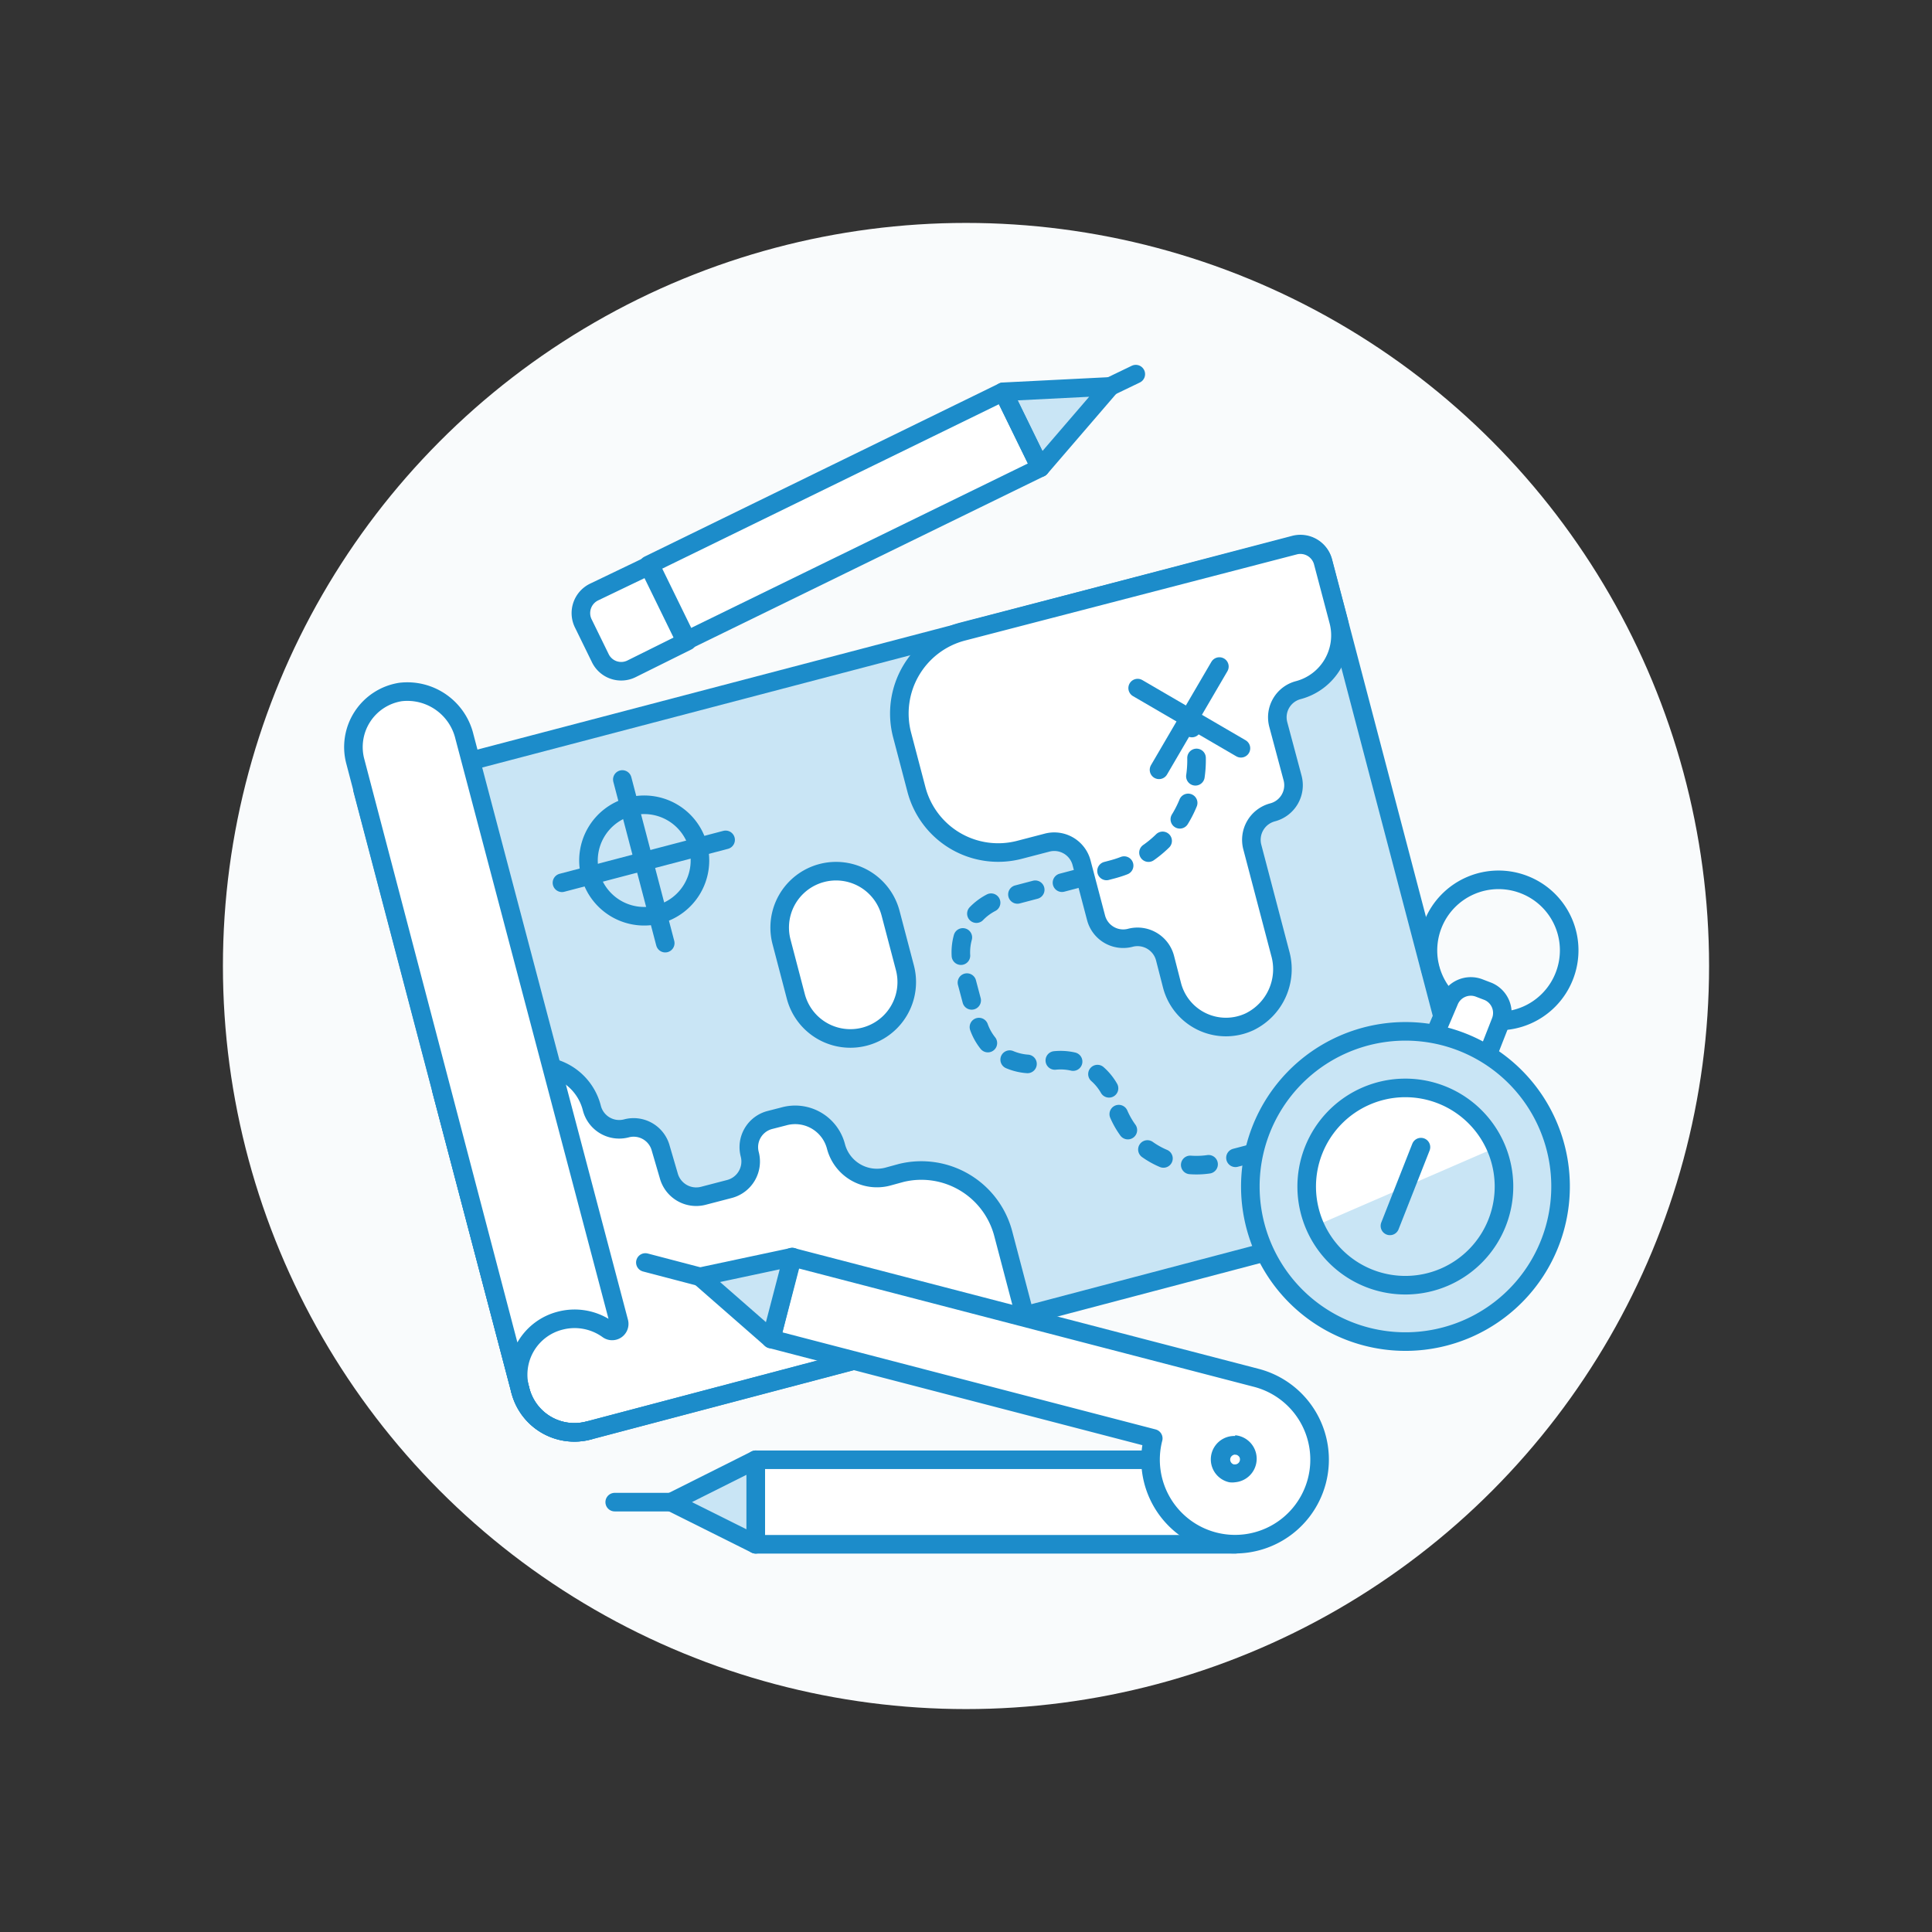 <svg xmlns="http://www.w3.org/2000/svg" width="104" height="104" viewBox="0 0 104 104">
  <rect x="0" y="0" width="104" height="104" fill="#333333" stroke="none"/>
  <defs>
    <style>
      .a {
        fill: #f9fbfc;
      }

      .b, .g {
        fill: #c9e5f5;
      }

      .c, .f {
        fill: #fff;
      }

      .d, .e {
        fill: none;
      }

      .d, .e, .f, .g {
        stroke: #1c8cca;
        stroke-linecap: round;
        stroke-linejoin: round;
      }

      .e {
        stroke-dasharray: 0.99 1.49;
      }

      .h {
        fill: #1c8cca;
      }
    </style>
  </defs>
  <circle class="a" cx="52" cy="52" r="40"/>
  <g>
    <g>
      <path class="b" d="M19.51,42.49,69.68,29.33a1.26,1.26,0,0,1,1.54.9l8.93,34L31.7,77A3,3,0,0,1,28,74.8Z"/>
      <path class="c" d="M23.75,58.64l4.4-1.15a3,3,0,0,1,3.71,2.16h0a1.52,1.52,0,0,0,1.86,1.09h0a1.51,1.51,0,0,1,1.85,1.08L36,63.29a1.53,1.53,0,0,0,1.86,1.08L39.28,64a1.53,1.53,0,0,0,1.08-1.86h0a1.51,1.51,0,0,1,1.08-1.85l.74-.19A2.27,2.27,0,0,1,45,61.71h0a2.28,2.28,0,0,0,2.78,1.63l.73-.2A4.56,4.56,0,0,1,54,66.39l1.16,4.41L31.7,77A3,3,0,0,1,28,74.8Z"/>
      <path class="d" d="M19.51,42.49,69.68,29.33a1.26,1.26,0,0,1,1.54.9l8.93,34L31.7,77A3,3,0,0,1,28,74.8Z"/>
      <path class="c" d="M63.08,53a3,3,0,0,0,4.19,2,3.15,3.15,0,0,0,1.64-3.7l-1.5-5.71a1.53,1.53,0,0,1,1.09-1.86h0a1.51,1.51,0,0,0,1.08-1.85L68.81,39a1.51,1.51,0,0,1,1.08-1.85h0a3.05,3.05,0,0,0,2.17-3.71l-.84-3.18a1.26,1.26,0,0,0-1.54-.9L51.81,34a4.56,4.56,0,0,0-3.25,5.56l.77,2.93a4.55,4.55,0,0,0,5.57,3.25l1.46-.38a1.52,1.52,0,0,1,1.86,1.08L59,49.4a1.51,1.51,0,0,0,1.85,1.08h0a1.53,1.53,0,0,1,1.86,1.08Z"/>
      <path class="d" d="M63.08,53a3,3,0,0,0,4.19,2,3.15,3.15,0,0,0,1.64-3.7l-1.5-5.71a1.53,1.53,0,0,1,1.09-1.86h0a1.51,1.51,0,0,0,1.08-1.85L68.81,39a1.51,1.51,0,0,1,1.08-1.85h0a3.05,3.05,0,0,0,2.17-3.71l-.84-3.18a1.26,1.26,0,0,0-1.54-.9L51.81,34a4.56,4.56,0,0,0-3.25,5.56l.77,2.93a4.55,4.55,0,0,0,5.57,3.25l1.46-.38a1.52,1.52,0,0,1,1.86,1.08L59,49.4a1.51,1.51,0,0,0,1.85,1.08h0a1.53,1.53,0,0,1,1.86,1.08Z"/>
      <path class="c" d="M42.07,50.7l.77,2.94a3,3,0,0,0,5.87-1.55l-.77-2.93a3,3,0,1,0-5.87,1.54Z"/>
      <path class="d" d="M42.07,50.7l.77,2.94a3,3,0,0,0,5.87-1.55l-.77-2.93a3,3,0,1,0-5.87,1.54Z"/>
      <path class="d" d="M37.59,45.6a3,3,0,1,1-3.71-2.17A3,3,0,0,1,37.59,45.6Z"/>
      <line class="d" x1="33.5" y1="41.96" x2="35.81" y2="50.77"/>
      <line class="d" x1="30.25" y1="47.52" x2="39.06" y2="45.21"/>
      <path class="d" d="M23.75,58.64l4.4-1.15a3,3,0,0,1,3.71,2.16h0a1.52,1.52,0,0,0,1.86,1.09h0a1.51,1.51,0,0,1,1.85,1.08L36,63.29a1.53,1.53,0,0,0,1.86,1.08L39.28,64a1.53,1.53,0,0,0,1.08-1.86h0a1.51,1.51,0,0,1,1.08-1.85l.74-.19A2.27,2.27,0,0,1,45,61.71h0a2.28,2.28,0,0,0,2.78,1.63l.73-.2A4.56,4.56,0,0,1,54,66.39l1.16,4.41L31.7,77A3,3,0,0,1,28,74.8Z"/>
      <path class="d" d="M31.7,77A3,3,0,0,1,28,74.8"/>
      <path class="c" d="M28,74.8a3,3,0,0,1,2.16-3.71,3.07,3.07,0,0,1,2.58.49.38.38,0,0,0,.58-.41L25,39.65a3.16,3.16,0,0,0-3.44-2.4A3,3,0,0,0,19.13,41Z"/>
      <path class="d" d="M28,74.8a3,3,0,0,1,2.16-3.71,3.07,3.07,0,0,1,2.58.49.38.38,0,0,0,.58-.41L25,39.65a3.16,3.16,0,0,0-3.44-2.4A3,3,0,0,0,19.13,41Z"/>
      <g>
        <line class="d" x1="64.02" y1="38.66" x2="64.16" y2="39.19"/>
        <path class="e" d="M64.41,40.8a6.08,6.08,0,0,1-4.53,6L54,48.35a3,3,0,0,0-2.17,3.71L52.61,55a3,3,0,0,0,3.71,2.17A3,3,0,0,1,60,59.33a4.56,4.56,0,0,0,5.57,3.24l2.93-.77a4.57,4.57,0,0,1,5.37,2.67"/>
        <line class="d" x1="74.14" y1="65.26" x2="74.28" y2="65.79"/>
      </g>
      <line class="d" x1="61.24" y1="37.04" x2="66.8" y2="40.28"/>
      <line class="d" x1="65.64" y1="35.88" x2="62.39" y2="41.44"/>
    </g>
    <g>
      <path class="d" d="M84.2,52.56a3.8,3.8,0,1,1-2.13-4.93A3.79,3.79,0,0,1,84.2,52.56Z"/>
      <path class="f" d="M79.85,57.37,77,56.25,78,53.9a1.26,1.26,0,0,1,1.64-.71l.47.18A1.26,1.26,0,0,1,80.78,55Z"/>
      <path class="b" d="M83.42,66.94a8.35,8.35,0,1,1-4.7-10.84A8.35,8.35,0,0,1,83.42,66.94Z"/>
      <path class="b" d="M80.59,65.82a5.31,5.31,0,1,1-3-6.89A5.31,5.31,0,0,1,80.59,65.82Z"/>
      <path class="c" d="M70.78,66a5.31,5.31,0,1,1,9.75-4.23Z"/>
      <path class="d" d="M83.42,66.94a8.35,8.35,0,1,1-4.7-10.84A8.35,8.35,0,0,1,83.42,66.94Z"/>
      <path class="d" d="M80.59,65.82a5.31,5.31,0,1,1-3-6.89A5.31,5.31,0,0,1,80.59,65.82Z"/>
      <line class="d" x1="76.49" y1="61.75" x2="74.82" y2="65.99"/>
    </g>
    <g>
      <rect class="c" x="34.83" y="25.52" width="21.25" height="4.55" transform="translate(-7.59 22.77) rotate(-26.03)"/>
      <polygon class="g" points="59.77 20.8 54 21.09 56 25.18 59.77 20.8"/>
      <line class="d" x1="59.77" y1="20.8" x2="61.14" y2="20.14"/>
      <path class="f" d="M34,36a1.25,1.25,0,0,1-1.69-.58l-.89-1.82A1.26,1.26,0,0,1,32,31.86l3-1.44,2,4.09Z"/>
      <rect class="d" x="34.83" y="25.52" width="21.25" height="4.55" transform="translate(-7.59 22.77) rotate(-26.03)"/>
    </g>
    <g>
      <g>
        <rect class="c" x="40.68" y="78.58" width="25.81" height="4.55"/>
        <line class="d" x1="36.13" y1="80.86" x2="33.09" y2="80.86"/>
        <rect class="d" x="40.68" y="78.58" width="25.81" height="4.55"/>
        <polygon class="g" points="36.13 80.86 40.68 83.13 40.68 78.58 36.13 80.86"/>
      </g>
      <g>
        <path class="c" d="M41.51,72.08l20.57,5.35a4.55,4.55,0,1,0,5.55-3.26l-25-6.5Z"/>
        <line class="d" x1="37.68" y1="68.73" x2="34.74" y2="67.96"/>
        <path class="d" d="M41.51,72.08l20.57,5.35a4.55,4.55,0,1,0,5.55-3.26l-25-6.5Z"/>
        <polygon class="g" points="37.68 68.73 41.51 72.08 42.66 67.67 37.68 68.73"/>
        <path class="h" d="M66.49,78.31h.06a.3.3,0,0,1,.17.13.27.27,0,0,1-.23.39h-.07a.27.27,0,0,1-.19-.33.28.28,0,0,1,.26-.2m0-1a1.26,1.26,0,0,0-.32,2.49,1.12,1.12,0,0,0,.32,0,1.27,1.27,0,0,0,0-2.53Z"/>
      </g>
    </g>
  </g>
</svg>
